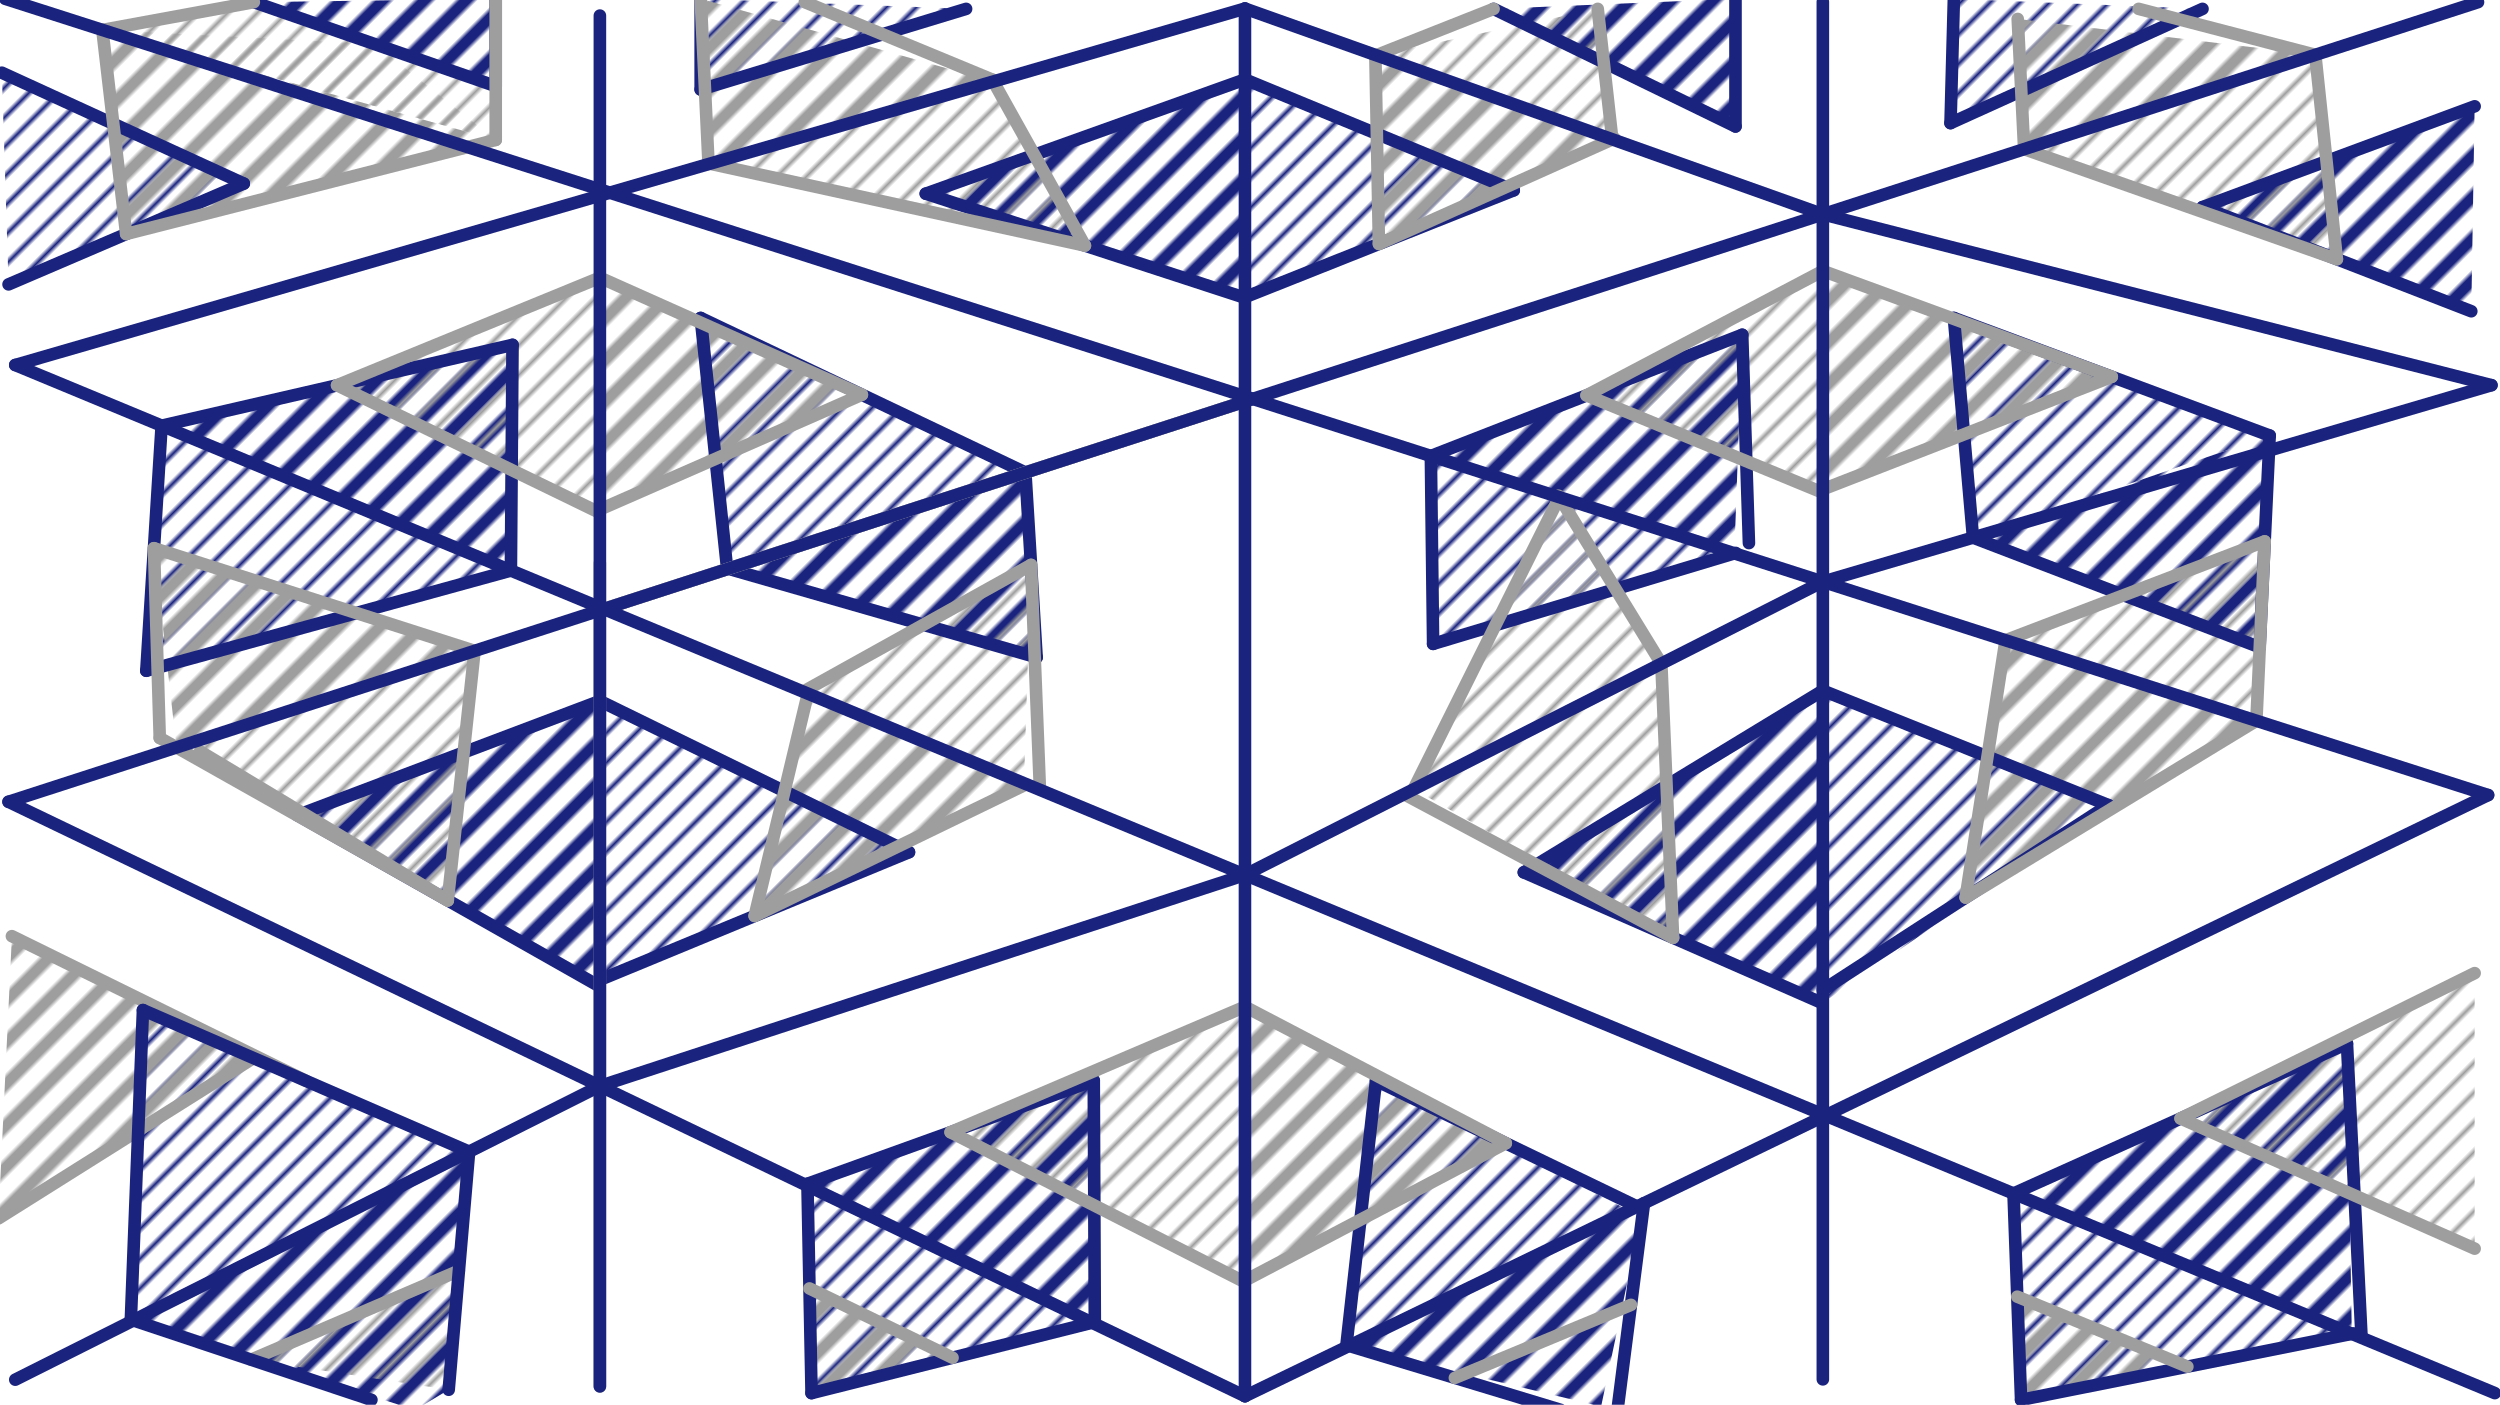 <svg xmlns="http://www.w3.org/2000/svg" class="svg--1it" height="100%" preserveAspectRatio="xMidYMid meet" viewBox="0 0 595.276 334.488" width="100%"><defs><marker id="marker-arrow" markerHeight="16" markerUnits="userSpaceOnUse" markerWidth="24" orient="auto-start-reverse" refX="24" refY="4" viewBox="0 0 24 8"><path d="M 0 0 L 24 4 L 0 8 z" stroke="inherit"></path></marker></defs><g class="aux-layer--1FB"><g class="element--2qn"><defs><pattern height="5" id="fill_34_2y9eki__pattern-stripes" patternTransform="rotate(-45)" patternUnits="userSpaceOnUse" width="5"><rect fill="#1A237E" height="1" transform="translate(0,0)" width="5"></rect></pattern></defs><g fill="url(#fill_34_2y9eki__pattern-stripes)"><path d="M 34.037 240.513 L 31.743 314.396 L 111.703 274.236 L 34.037 240.513 Z" stroke="none"></path></g></g><g class="element--2qn"><defs><pattern height="7" id="fill_39_8gtcpt__pattern-stripes" patternTransform="rotate(-45)" patternUnits="userSpaceOnUse" width="7"><rect fill="#1A237E" height="3" transform="translate(0,0)" width="7"></rect></pattern></defs><g fill="url(#fill_39_8gtcpt__pattern-stripes)"><path d="M 31.743 314.396 L 111.703 274.236 L 106.838 330.913 L 98.838 335.713 L 31.743 314.396 Z" stroke="none"></path></g></g><g class="element--2qn"><defs><pattern height="7" id="fill_53_392l2o__pattern-stripes" patternTransform="rotate(-45)" patternUnits="userSpaceOnUse" width="7"><rect fill="#1A237E" height="3" transform="translate(0,0)" width="7"></rect></pattern></defs><g fill="url(#fill_53_392l2o__pattern-stripes)"><path d="M 142.838 166.913 L 142.396 234.662 L 70.838 194.113 L 142.838 166.913 Z" stroke="none"></path></g></g><g class="element--2qn"><defs><pattern height="7" id="fill_57_7y4r26__pattern-stripes" patternTransform="rotate(-45)" patternUnits="userSpaceOnUse" width="7"><rect fill="#1A237E" height="3" transform="translate(0,0)" width="7"></rect></pattern></defs><g fill="url(#fill_57_7y4r26__pattern-stripes)"><path d="M 38.485 101.362 L 121.651 135.845 L 122.037 82.113 L 38.485 101.362 Z" stroke="none"></path></g></g><g class="element--2qn"><defs><pattern height="7" id="fill_61_2nhhxd__pattern-stripes" patternTransform="rotate(-45)" patternUnits="userSpaceOnUse" width="7"><rect fill="#1A237E" height="3" transform="translate(0,0)" width="7"></rect></pattern></defs><g fill="url(#fill_61_2nhhxd__pattern-stripes)"><path d="M 118.038 20.513 L 118.038 -0.288 L 60.438 0.512 L 118.038 20.513 Z" stroke="none"></path></g></g><g class="element--2qn"><defs><pattern height="5" id="fill_65_c09x3m__pattern-stripes" patternTransform="rotate(-45)" patternUnits="userSpaceOnUse" width="5"><rect fill="#1A237E" height="1" transform="translate(0,0)" width="5"></rect></pattern></defs><g fill="url(#fill_65_c09x3m__pattern-stripes)"><path d="M 38.485 101.362 L 121.651 135.845 L 34.838 159.713 L 38.485 101.362 Z" stroke="none"></path></g></g><g class="element--2qn"><defs><pattern height="5" id="fill_69_cl2i5n__pattern-stripes" patternTransform="rotate(-45)" patternUnits="userSpaceOnUse" width="5"><rect fill="#1A237E" height="1" transform="translate(0,0)" width="5"></rect></pattern></defs><g fill="url(#fill_69_cl2i5n__pattern-stripes)"><path d="M 0.438 17.312 L 58.038 43.713 L 2.038 67.713 L 0.438 17.312 Z" stroke="none"></path></g></g><g class="element--2qn"><defs><pattern height="7" id="fill_115_di7h24__pattern-stripes" patternTransform="rotate(-45)" patternUnits="userSpaceOnUse" width="7"><rect fill="#1A237E" height="3" transform="translate(0,0)" width="7"></rect></pattern></defs><g fill="url(#fill_115_di7h24__pattern-stripes)"><path d="M 296.438 18.913 L 296.229 70.844 L 220.438 46.113 L 296.438 18.913 Z" stroke="none"></path></g></g><g class="element--2qn"><defs><pattern height="7" id="fill_119_bofzr2__pattern-stripes" patternTransform="rotate(-45)" patternUnits="userSpaceOnUse" width="7"><rect fill="#1A237E" height="3" transform="translate(0,0)" width="7"></rect></pattern></defs><g fill="url(#fill_119_bofzr2__pattern-stripes)"><path d="M 174.16 135.628 L 246.838 156.513 L 244.156 112.512 L 174.16 135.628 Z" stroke="none"></path></g></g><g class="element--2qn"><defs><pattern height="7" id="fill_123_7cgig1__pattern-stripes" patternTransform="rotate(-45)" patternUnits="userSpaceOnUse" width="7"><rect fill="#1A237E" height="3" transform="translate(0,0)" width="7"></rect></pattern></defs><g fill="url(#fill_123_7cgig1__pattern-stripes)"><path d="M 192.257 281.873 L 260.04 314.94 L 260.437 257.313 L 192.257 281.873 Z" stroke="none"></path></g></g><g class="element--2qn"><defs><pattern height="7" id="fill_127_55u8ah__pattern-stripes" patternTransform="rotate(-45)" patternUnits="userSpaceOnUse" width="7"><rect fill="#1A237E" height="3" transform="translate(0,0)" width="7"></rect></pattern></defs><g fill="url(#fill_127_55u8ah__pattern-stripes)"><path d="M 413.238 30.113 L 413.238 -0.288 L 355.638 2.112 L 413.238 30.113 Z" stroke="none"></path></g></g><g class="element--2qn"><defs><pattern height="7" id="fill_131_dq6nr8__pattern-stripes" patternTransform="rotate(-45)" patternUnits="userSpaceOnUse" width="7"><rect fill="#1A237E" height="3" transform="translate(0,0)" width="7"></rect></pattern></defs><g fill="url(#fill_131_dq6nr8__pattern-stripes)"><path d="M 340.703 108.58 L 414.838 79.713 L 412.967 131.756 L 340.703 108.58 Z" stroke="none"></path></g></g><g class="element--2qn"><defs><pattern height="7" id="fill_135_ad61i6__pattern-stripes" patternTransform="rotate(-45)" patternUnits="userSpaceOnUse" width="7"><rect fill="#1A237E" height="3" transform="translate(0,0)" width="7"></rect></pattern></defs><g fill="url(#fill_135_ad61i6__pattern-stripes)"><path d="M 434.038 164.438 L 362.838 207.713 L 433.929 238.865 L 434.038 164.438 Z" stroke="none"></path></g></g><g class="element--2qn"><defs><pattern height="7" id="fill_139_xj2w5__pattern-stripes" patternTransform="rotate(-45)" patternUnits="userSpaceOnUse" width="7"><rect fill="#1A237E" height="3" transform="translate(0,0)" width="7"></rect></pattern></defs><g fill="url(#fill_139_xj2w5__pattern-stripes)"><path d="M 321.211 320.459 L 391.46 286.491 L 381.238 334.913 L 321.211 320.459 Z" stroke="none"></path></g></g><g class="element--2qn"><defs><pattern height="7" id="fill_143_17gur0__pattern-stripes" patternTransform="rotate(-45)" patternUnits="userSpaceOnUse" width="7"><rect fill="#1A237E" height="3" transform="translate(0,0)" width="7"></rect></pattern></defs><g fill="url(#fill_143_17gur0__pattern-stripes)"><path d="M 479.437 284.195 L 558.837 248.513 L 559.989 317.595 L 479.437 284.195 Z" stroke="none"></path></g></g><g class="element--2qn"><defs><pattern height="7" id="fill_147_67oo22__pattern-stripes" patternTransform="rotate(-45)" patternUnits="userSpaceOnUse" width="7"><rect fill="#1A237E" height="3" transform="translate(0,0)" width="7"></rect></pattern></defs><g fill="url(#fill_147_67oo22__pattern-stripes)"><path d="M 469.793 128.002 L 538.038 154.112 L 540.438 103.713 L 469.793 128.002 Z" stroke="none"></path></g></g><g class="element--2qn"><defs><pattern height="7" id="fill_151_euitfi__pattern-stripes" patternTransform="rotate(-45)" patternUnits="userSpaceOnUse" width="7"><rect fill="#1A237E" height="3" transform="translate(0,0)" width="7"></rect></pattern></defs><g fill="url(#fill_151_euitfi__pattern-stripes)"><path d="M 589.238 25.313 L 524.438 49.312 L 588.438 74.113 L 589.238 25.313 Z" stroke="none"></path></g></g><g class="element--2qn"><defs><pattern height="5" id="fill_155_6sp98__pattern-stripes" patternTransform="rotate(-45)" patternUnits="userSpaceOnUse" width="5"><rect fill="#1A237E" height="1" transform="translate(0,0)" width="5"></rect></pattern></defs><g fill="url(#fill_155_6sp98__pattern-stripes)"><path d="M 142.838 166.913 L 216.437 202.913 L 142.937 233.271 L 142.838 166.913 Z" stroke="none"></path></g></g><g class="element--2qn"><defs><pattern height="5" id="fill_159_4c8u13__pattern-stripes" patternTransform="rotate(-45)" patternUnits="userSpaceOnUse" width="5"><rect fill="#1A237E" height="1" transform="translate(0,0)" width="5"></rect></pattern></defs><g fill="url(#fill_159_4c8u13__pattern-stripes)"><path d="M 174.16 135.628 L 166.838 75.713 L 244.156 112.512 L 174.16 135.628 Z" stroke="none"></path></g></g><g class="element--2qn"><defs><pattern height="5" id="fill_163_afjfsk__pattern-stripes" patternTransform="rotate(-45)" patternUnits="userSpaceOnUse" width="5"><rect fill="#1A237E" height="1" transform="translate(0,0)" width="5"></rect></pattern></defs><g fill="url(#fill_163_afjfsk__pattern-stripes)"><path d="M 166.838 21.312 L 166.838 -0.288 L 230.038 2.113 L 166.838 21.312 Z" stroke="none"></path></g></g><g class="element--2qn"><defs><pattern height="5" id="fill_167_c62zdm__pattern-stripes" patternTransform="rotate(-45)" patternUnits="userSpaceOnUse" width="5"><rect fill="#1A237E" height="1" transform="translate(0,0)" width="5"></rect></pattern></defs><g fill="url(#fill_167_c62zdm__pattern-stripes)"><path d="M 192.257 281.873 L 193.238 331.713 L 260.04 314.94 L 192.257 281.873 Z" stroke="none"></path></g></g><g class="element--2qn"><defs><pattern height="5" id="fill_171_cy26s7__pattern-stripes" patternTransform="rotate(-45)" patternUnits="userSpaceOnUse" width="5"><rect fill="#1A237E" height="1" transform="translate(0,0)" width="5"></rect></pattern></defs><g fill="url(#fill_171_cy26s7__pattern-stripes)"><path d="M 321.211 320.459 L 327.638 257.312 L 387.862 288.231 L 321.211 320.459 Z" stroke="none"></path></g></g><g class="element--2qn"><defs><pattern height="5" id="fill_175_eiak7v__pattern-stripes" patternTransform="rotate(-45)" patternUnits="userSpaceOnUse" width="5"><rect fill="#1A237E" height="1" transform="translate(0,0)" width="5"></rect></pattern></defs><g fill="url(#fill_175_eiak7v__pattern-stripes)"><path d="M 340.703 108.58 L 341.238 153.312 L 412.967 131.756 L 340.703 108.58 Z" stroke="none"></path></g></g><g class="element--2qn"><defs><pattern height="5" id="fill_179_80d40l__pattern-stripes" patternTransform="rotate(-45)" patternUnits="userSpaceOnUse" width="5"><rect fill="#1A237E" height="1" transform="translate(0,0)" width="5"></rect></pattern></defs><g fill="url(#fill_179_80d40l__pattern-stripes)"><path d="M 296.438 18.913 L 360.437 45.312 L 296.229 70.844 L 296.438 18.913 Z" stroke="none"></path></g></g><g class="element--2qn"><defs><pattern height="5" id="fill_183_ar1xgf__pattern-stripes" patternTransform="rotate(-45)" patternUnits="userSpaceOnUse" width="5"><rect fill="#1A237E" height="1" transform="translate(0,0)" width="5"></rect></pattern></defs><g fill="url(#fill_183_ar1xgf__pattern-stripes)"><path d="M 434.038 164.438 L 502.038 191.713 L 433.929 238.865 L 434.038 164.438 Z" stroke="none"></path></g></g><g class="element--2qn"><defs><pattern height="5" id="fill_187_axrtpr__pattern-stripes" patternTransform="rotate(-45)" patternUnits="userSpaceOnUse" width="5"><rect fill="#1A237E" height="1" transform="translate(0,0)" width="5"></rect></pattern></defs><g fill="url(#fill_187_axrtpr__pattern-stripes)"><path d="M 469.793 128.002 L 465.238 75.713 L 540.438 103.713 L 469.793 128.002 Z" stroke="none"></path></g></g><g class="element--2qn"><defs><pattern height="5" id="fill_191_x8q3i__pattern-stripes" patternTransform="rotate(-45)" patternUnits="userSpaceOnUse" width="5"><rect fill="#1A237E" height="1" transform="translate(0,0)" width="5"></rect></pattern></defs><g fill="url(#fill_191_x8q3i__pattern-stripes)"><path d="M 464.438 29.312 L 465.238 -0.288 L 524.438 2.113 L 464.438 29.312 Z" stroke="none"></path></g></g><g class="element--2qn"><defs><pattern height="5" id="fill_195_5ft1m1__pattern-stripes" patternTransform="rotate(-45)" patternUnits="userSpaceOnUse" width="5"><rect fill="#1A237E" height="1" transform="translate(0,0)" width="5"></rect></pattern></defs><g fill="url(#fill_195_5ft1m1__pattern-stripes)"><path d="M 479.437 284.195 L 559.989 317.595 L 481.238 333.312 L 479.437 284.195 Z" stroke="none"></path></g></g><g class="element--2qn"><defs><pattern height="7" id="fill_258_z8kv1__pattern-stripes" patternTransform="rotate(-45)" patternUnits="userSpaceOnUse" width="7"><rect fill="#9E9E9E" height="3" transform="translate(0,0)" width="7"></rect></pattern></defs><g fill="url(#fill_258_z8kv1__pattern-stripes)"><path d="M 2.837 222.913 L -0.362 290.113 L 60.341 251.934 L 2.837 222.913 Z" stroke="none"></path></g></g><g class="element--2qn"><defs><pattern height="7" id="fill_262_gh2epr__pattern-stripes" patternTransform="rotate(-45)" patternUnits="userSpaceOnUse" width="7"><rect fill="#9E9E9E" height="3" transform="translate(0,0)" width="7"></rect></pattern></defs><g fill="url(#fill_262_gh2epr__pattern-stripes)"><path d="M 42.028 177.963 L 36.661 130.537 L 113.001 154.982 L 42.028 177.963 Z" stroke="none"></path></g></g><g class="element--2qn"><defs><pattern height="7" id="fill_266_bnhmqk__pattern-stripes" patternTransform="rotate(-45)" patternUnits="userSpaceOnUse" width="7"><rect fill="#9E9E9E" height="3" transform="translate(0,0)" width="7"></rect></pattern></defs><g fill="url(#fill_266_bnhmqk__pattern-stripes)"><path d="M 24.368 7.13 L 118.038 33.312 L 30.038 55.712 L 24.368 7.13 Z" stroke="none"></path></g></g><g class="element--2qn"><defs><pattern height="7" id="fill_270_byfkv7__pattern-stripes" patternTransform="rotate(-45)" patternUnits="userSpaceOnUse" width="7"><rect fill="#9E9E9E" height="3" transform="translate(0,0)" width="7"></rect></pattern></defs><g fill="url(#fill_270_byfkv7__pattern-stripes)"><path d="M 169.3 39.032 L 166.838 -0.288 L 236.53 19.403 L 169.3 39.032 Z" stroke="none"></path></g></g><g class="element--2qn"><defs><pattern height="7" id="fill_274_aq8izv__pattern-stripes" patternTransform="rotate(-45)" patternUnits="userSpaceOnUse" width="7"><rect fill="#9E9E9E" height="3" transform="translate(0,0)" width="7"></rect></pattern></defs><g fill="url(#fill_274_aq8izv__pattern-stripes)"><path d="M 142.838 66.112 L 205.221 93.981 L 142.838 121.312 L 142.838 66.112 Z" stroke="none"></path></g></g><g class="element--2qn"><defs><pattern height="7" id="fill_278_a4iv9n__pattern-stripes" patternTransform="rotate(-45)" patternUnits="userSpaceOnUse" width="7"><rect fill="#9E9E9E" height="3" transform="translate(0,0)" width="7"></rect></pattern></defs><g fill="url(#fill_278_a4iv9n__pattern-stripes)"><path d="M 192.352 165.209 L 179.687 218.092 L 243.804 187.008 L 192.352 165.209 Z" stroke="none"></path></g></g><g class="element--2qn"><defs><pattern height="7" id="fill_282_5ktk0q__pattern-stripes" patternTransform="rotate(-45)" patternUnits="userSpaceOnUse" width="7"><rect fill="#9E9E9E" height="3" transform="translate(0,0)" width="7"></rect></pattern></defs><g fill="url(#fill_282_5ktk0q__pattern-stripes)"><path d="M 192.747 306.793 L 193.238 331.713 L 226.807 323.284 L 192.747 306.793 Z" stroke="none"></path></g></g><g class="element--2qn"><defs><pattern height="7" id="fill_286_80oxee__pattern-stripes" patternTransform="rotate(-45)" patternUnits="userSpaceOnUse" width="7"><rect fill="#9E9E9E" height="3" transform="translate(0,0)" width="7"></rect></pattern></defs><g fill="url(#fill_286_80oxee__pattern-stripes)"><path d="M 296.438 239.712 L 358.544 272.215 L 296.438 304.906 L 296.438 239.712 Z" stroke="none"></path></g></g><g class="element--2qn"><defs><pattern height="7" id="fill_294_du9hjj__pattern-stripes" patternTransform="rotate(-45)" patternUnits="userSpaceOnUse" width="7"><rect fill="#9E9E9E" height="3" transform="translate(0,0)" width="7"></rect></pattern></defs><g fill="url(#fill_294_du9hjj__pattern-stripes)"><path d="M 327.69 13.164 L 328.333 58.078 L 383.914 33.182 L 327.69 13.164 Z" stroke="none"></path></g></g><g class="element--2qn"><defs><pattern height="7" id="fill_298_f8hlhv__pattern-stripes" patternTransform="rotate(-45)" patternUnits="userSpaceOnUse" width="7"><rect fill="#9E9E9E" height="3" transform="translate(0,0)" width="7"></rect></pattern></defs><g fill="url(#fill_298_f8hlhv__pattern-stripes)"><path d="M 477.54 152.464 L 468.038 213.712 L 537.267 171.619 L 477.54 152.464 Z" stroke="none"></path></g></g><g class="element--2qn"><defs><pattern height="7" id="fill_302_aieskl__pattern-stripes" patternTransform="rotate(-45)" patternUnits="userSpaceOnUse" width="7"><rect fill="#9E9E9E" height="3" transform="translate(0,0)" width="7"></rect></pattern></defs><g fill="url(#fill_302_aieskl__pattern-stripes)"><path d="M 434.038 64.513 L 502.837 89.712 L 434.038 116.512 L 434.038 64.513 Z" stroke="none"></path></g></g><g class="element--2qn"><defs><pattern height="7" id="fill_306_f869nr__pattern-stripes" patternTransform="rotate(-45)" patternUnits="userSpaceOnUse" width="7"><rect fill="#9E9E9E" height="3" transform="translate(0,0)" width="7"></rect></pattern></defs><g fill="url(#fill_306_f869nr__pattern-stripes)"><path d="M 481.971 35.506 L 480.438 4.512 L 551.296 13.057 L 481.971 35.506 Z" stroke="none"></path></g></g><g class="element--2qn"><defs><pattern height="7" id="fill_310_8oeds8__pattern-stripes" patternTransform="rotate(-45)" patternUnits="userSpaceOnUse" width="7"><rect fill="#9E9E9E" height="3" transform="translate(0,0)" width="7"></rect></pattern></defs><g fill="url(#fill_310_8oeds8__pattern-stripes)"><path d="M 480.337 308.754 L 481.238 333.312 L 520.834 325.41 L 480.337 308.754 Z" stroke="none"></path></g></g><g class="element--2qn"><defs><pattern height="5" id="fill_318_2rz06l__pattern-stripes" patternTransform="rotate(-45)" patternUnits="userSpaceOnUse" width="5"><rect fill="#9E9E9E" height="1" transform="translate(0,0)" width="5"></rect></pattern></defs><g fill="url(#fill_318_2rz06l__pattern-stripes)"><path d="M 59.797 323.756 L 106.838 330.913 L 109.27 302.574 L 59.797 323.756 Z" stroke="none"></path></g></g><g class="element--2qn"><defs><pattern height="5" id="fill_322_8a0c7n__pattern-stripes" patternTransform="rotate(-45)" patternUnits="userSpaceOnUse" width="5"><rect fill="#9E9E9E" height="1" transform="translate(0,0)" width="5"></rect></pattern></defs><g fill="url(#fill_322_8a0c7n__pattern-stripes)"><path d="M 42.028 177.963 L 106.617 214.387 L 113.001 154.982 L 42.028 177.963 Z" stroke="none"></path></g></g><g class="element--2qn"><defs><pattern height="5" id="fill_326_3olyoz__pattern-stripes" patternTransform="rotate(-45)" patternUnits="userSpaceOnUse" width="5"><rect fill="#9E9E9E" height="1" transform="translate(0,0)" width="5"></rect></pattern></defs><g fill="url(#fill_326_3olyoz__pattern-stripes)"><path d="M 142.838 121.312 L 80.261 91.737 L 142.838 66.112 L 142.838 121.312 Z" stroke="none"></path></g></g><g class="element--2qn"><defs><pattern height="5" id="fill_329_3kucur__pattern-stripes" patternTransform="rotate(-45)" patternUnits="userSpaceOnUse" width="5"><rect fill="#9E9E9E" height="1" transform="translate(0,0)" width="5"></rect></pattern></defs><g fill="url(#fill_329_3kucur__pattern-stripes)"><path d="M 24.368 7.13 L 118.038 33.312 L 24.368 7.13 Z" stroke="none"></path></g></g><g class="element--2qn"><defs><pattern height="5" id="fill_335_7adjsi__pattern-stripes" patternTransform="rotate(-45)" patternUnits="userSpaceOnUse" width="5"><rect fill="#9E9E9E" height="1" transform="translate(0,0)" width="5"></rect></pattern></defs><g fill="url(#fill_335_7adjsi__pattern-stripes)"><path d="M 24.368 7.13 L 89.238 10.513 L 118.038 33.312 L 118.038 20.513 L 118.038 33.312 L 24.368 7.13 Z" stroke="none"></path></g></g><g class="element--2qn"><defs><pattern height="5" id="fill_340_9xmle0__pattern-stripes" patternTransform="rotate(-45)" patternUnits="userSpaceOnUse" width="5"><rect fill="#9E9E9E" height="1" transform="translate(0,0)" width="5"></rect></pattern></defs><g fill="url(#fill_340_9xmle0__pattern-stripes)"><path d="M 24.368 7.13 L 60.437 0.513 L 118.038 20.513 L 118.038 33.312 L 24.368 7.13 Z" stroke="none"></path></g></g><g class="element--2qn"><defs><pattern height="5" id="fill_344_fakqsl__pattern-stripes" patternTransform="rotate(-45)" patternUnits="userSpaceOnUse" width="5"><rect fill="#9E9E9E" height="1" transform="translate(0,0)" width="5"></rect></pattern></defs><g fill="url(#fill_344_fakqsl__pattern-stripes)"><path d="M 169.3 39.032 L 236.53 19.403 L 258.333 58.478 L 169.3 39.032 Z" stroke="none"></path></g></g><g class="element--2qn"><defs><pattern height="5" id="fill_348_6b5f08__pattern-stripes" patternTransform="rotate(-45)" patternUnits="userSpaceOnUse" width="5"><rect fill="#9E9E9E" height="1" transform="translate(0,0)" width="5"></rect></pattern></defs><g fill="url(#fill_348_6b5f08__pattern-stripes)"><path d="M 192.352 165.209 L 245.497 134.512 L 243.804 187.008 L 192.352 165.209 Z" stroke="none"></path></g></g><g class="element--2qn"><defs><pattern height="5" id="fill_352_5j33yh__pattern-stripes" patternTransform="rotate(-45)" patternUnits="userSpaceOnUse" width="5"><rect fill="#9E9E9E" height="1" transform="translate(0,0)" width="5"></rect></pattern></defs><g fill="url(#fill_352_5j33yh__pattern-stripes)"><path d="M 296.438 239.712 L 226.347 269.593 L 296.438 304.906 L 296.438 239.712 Z" stroke="none"></path></g></g><g class="element--2qn"><defs><pattern height="5" id="fill_360_eqyvm5__pattern-stripes" patternTransform="rotate(-45)" patternUnits="userSpaceOnUse" width="5"><rect fill="#9E9E9E" height="1" transform="translate(0,0)" width="5"></rect></pattern></defs><g fill="url(#fill_360_eqyvm5__pattern-stripes)"><path d="M 434.038 64.513 L 377.77 94.146 L 434.038 116.512 L 434.038 64.513 Z" stroke="none"></path></g></g><g class="element--2qn"><defs><pattern height="5" id="fill_364_d5fkwu__pattern-stripes" patternTransform="rotate(-45)" patternUnits="userSpaceOnUse" width="5"><rect fill="#9E9E9E" height="1" transform="translate(0,0)" width="5"></rect></pattern></defs><g fill="url(#fill_364_d5fkwu__pattern-stripes)"><path d="M 383.914 33.182 L 380.438 2.113 L 327.69 13.164 L 383.914 33.182 Z" stroke="none"></path></g></g><g class="element--2qn"><defs><pattern height="5" id="fill_368_exdvz0__pattern-stripes" patternTransform="rotate(-45)" patternUnits="userSpaceOnUse" width="5"><rect fill="#9E9E9E" height="1" transform="translate(0,0)" width="5"></rect></pattern></defs><g fill="url(#fill_368_exdvz0__pattern-stripes)"><path d="M 481.971 35.506 L 556.437 61.712 L 551.296 13.057 L 481.971 35.506 Z" stroke="none"></path></g></g><g class="element--2qn"><defs><pattern height="5" id="fill_372_d8xeq2__pattern-stripes" patternTransform="rotate(-45)" patternUnits="userSpaceOnUse" width="5"><rect fill="#9E9E9E" height="1" transform="translate(0,0)" width="5"></rect></pattern></defs><g fill="url(#fill_372_d8xeq2__pattern-stripes)"><path d="M 477.54 152.464 L 539.237 128.913 L 537.267 171.619 L 477.54 152.464 Z" stroke="none"></path></g></g><g class="element--2qn"><defs><pattern height="5" id="fill_377_ayizrb__pattern-stripes" patternTransform="rotate(-45)" patternUnits="userSpaceOnUse" width="5"><rect fill="#9E9E9E" height="1" transform="translate(0,0)" width="5"></rect></pattern></defs><g fill="url(#fill_377_ayizrb__pattern-stripes)"><path d="M 589.238 297.312 L 519.219 266.317 L 589.238 231.713 L 589.238 231.713 L 589.238 297.312 Z" stroke="none"></path></g></g><g class="element--2qn"><defs><pattern height="5" id="fill_385_2dsycf__pattern-stripes" patternTransform="rotate(-45)" patternUnits="userSpaceOnUse" width="5"><rect fill="#9E9E9E" height="1" transform="translate(0,0)" width="5"></rect></pattern></defs><g fill="url(#fill_385_2dsycf__pattern-stripes)"><path d="M 371.292 118.39 L 336.612 187.865 L 395.58 158.022 L 371.292 118.39 Z" stroke="none"></path></g></g><g class="element--2qn"><defs><pattern height="5" id="fill_389_cl8h6k__pattern-stripes" patternTransform="rotate(-45)" patternUnits="userSpaceOnUse" width="5"><rect fill="#9E9E9E" height="1" transform="translate(0,0)" width="5"></rect></pattern></defs><g fill="url(#fill_389_cl8h6k__pattern-stripes)"><path d="M 336.612 187.865 L 398.383 223.289 L 395.58 158.022 L 336.612 187.865 Z" stroke="none"></path></g></g><g class="element--2qn"><line stroke="#1A237E" stroke-dasharray="none" stroke-linecap="round" stroke-width="3" x1="70.838" x2="142.838" y1="194.113" y2="166.913"></line></g><g class="element--2qn"><line stroke="#1A237E" stroke-dasharray="none" stroke-linecap="round" stroke-width="3" x1="70.838" x2="142.396" y1="194.113" y2="234.662"></line></g><g class="element--2qn"><line stroke="#1A237E" stroke-dasharray="none" stroke-linecap="round" stroke-width="3" x1="38.485" x2="122.037" y1="101.362" y2="82.113"></line></g><g class="element--2qn"><line stroke="#1A237E" stroke-dasharray="none" stroke-linecap="round" stroke-width="3" x1="122.037" x2="121.652" y1="82.113" y2="135.712"></line></g><g class="element--2qn"><line stroke="#1A237E" stroke-dasharray="none" stroke-linecap="round" stroke-width="3" x1="121.651" x2="34.838" y1="135.845" y2="159.713"></line></g><g class="element--2qn"><line stroke="#1A237E" stroke-dasharray="none" stroke-linecap="round" stroke-width="3" x1="34.838" x2="38.485" y1="159.713" y2="101.362"></line></g><g class="element--2qn"><line stroke="#1A237E" stroke-dasharray="none" stroke-linecap="round" stroke-width="3" x1="58.038" x2="0.438" y1="43.713" y2="17.312"></line></g><g class="element--2qn"><line stroke="#1A237E" stroke-dasharray="none" stroke-linecap="round" stroke-width="3" x1="58.038" x2="2.038" y1="43.713" y2="67.713"></line></g><g class="element--2qn"><line stroke="#1A237E" stroke-dasharray="none" stroke-linecap="round" stroke-width="3" x1="118.038" x2="118.038" y1="-0.288" y2="20.513"></line></g><g class="element--2qn"><line stroke="#1A237E" stroke-dasharray="none" stroke-linecap="round" stroke-width="3" x1="118.038" x2="60.438" y1="20.513" y2="0.512"></line></g><g class="element--2qn"><line stroke="#1A237E" stroke-dasharray="none" stroke-linecap="round" stroke-width="3" x1="142.838" x2="216.438" y1="166.913" y2="202.913"></line></g><g class="element--2qn"><line stroke="#1A237E" stroke-dasharray="none" stroke-linecap="round" stroke-width="3" x1="216.438" x2="142.937" y1="202.913" y2="233.271"></line></g><g class="element--2qn"><line stroke="#1A237E" stroke-dasharray="none" stroke-linecap="round" stroke-width="3" x1="260.438" x2="260.688" y1="257.312" y2="315.035"></line></g><g class="element--2qn"><line stroke="#1A237E" stroke-dasharray="none" stroke-linecap="round" stroke-width="3" x1="260.438" x2="192.257" y1="257.312" y2="281.873"></line></g><g class="element--2qn"><line stroke="#1A237E" stroke-dasharray="none" stroke-linecap="round" stroke-width="3" x1="173.148" x2="166.838" y1="135.505" y2="75.713"></line></g><g class="element--2qn"><line stroke="#1A237E" stroke-dasharray="none" stroke-linecap="round" stroke-width="3" x1="166.838" x2="243.605" y1="75.713" y2="112.25"></line></g><g class="element--2qn"><line stroke="#1A237E" stroke-dasharray="none" stroke-linecap="round" stroke-width="3" x1="244.156" x2="246.838" y1="112.512" y2="156.513"></line></g><g class="element--2qn"><line stroke="#1A237E" stroke-dasharray="none" stroke-linecap="round" stroke-width="3" x1="246.838" x2="174.16" y1="156.513" y2="135.628"></line></g><g class="element--2qn"><line stroke="#1A237E" stroke-dasharray="none" stroke-linecap="round" stroke-width="3" x1="220.438" x2="296.518" y1="46.113" y2="18.884"></line></g><g class="element--2qn"><line stroke="#1A237E" stroke-dasharray="none" stroke-linecap="round" stroke-width="3" x1="220.438" x2="296.229" y1="46.113" y2="70.844"></line></g><g class="element--2qn"><line stroke="#1A237E" stroke-dasharray="none" stroke-linecap="round" stroke-width="3" x1="166.838" x2="166.838" y1="-0.288" y2="21.312"></line></g><g class="element--2qn"><line stroke="#1A237E" stroke-dasharray="none" stroke-linecap="round" stroke-width="3" x1="166.838" x2="230.038" y1="21.312" y2="2.113"></line></g><g class="element--2qn"><line stroke="#1A237E" stroke-dasharray="none" stroke-linecap="round" stroke-width="3" x1="296.438" x2="360.438" y1="18.913" y2="45.312"></line></g><g class="element--2qn"><line stroke="#1A237E" stroke-dasharray="none" stroke-linecap="round" stroke-width="3" x1="360.438" x2="296.229" y1="45.312" y2="70.844"></line></g><g class="element--2qn"><line stroke="#1A237E" stroke-dasharray="none" stroke-linecap="round" stroke-width="3" x1="340.703" x2="414.838" y1="108.58" y2="79.713"></line></g><g class="element--2qn"><line stroke="#1A237E" stroke-dasharray="none" stroke-linecap="round" stroke-width="3" x1="414.838" x2="416.438" y1="79.713" y2="129.312"></line></g><g class="element--2qn"><line stroke="#1A237E" stroke-dasharray="none" stroke-linecap="round" stroke-width="3" x1="340.703" x2="341.238" y1="108.58" y2="153.312"></line></g><g class="element--2qn"><line stroke="#1A237E" stroke-dasharray="none" stroke-linecap="round" stroke-width="3" x1="341.238" x2="413.293" y1="153.312" y2="131.658"></line></g><g class="element--2qn"><line stroke="#1A237E" stroke-dasharray="none" stroke-linecap="round" stroke-width="3" x1="327.638" x2="320.597" y1="257.312" y2="320.287"></line></g><g class="element--2qn"><line stroke="#1A237E" stroke-dasharray="none" stroke-linecap="round" stroke-width="3" x1="327.638" x2="389.45" y1="257.312" y2="287.118"></line></g><g class="element--2qn"><line stroke="#1A237E" stroke-dasharray="none" stroke-linecap="round" stroke-width="3" x1="192.257" x2="193.238" y1="281.873" y2="331.713"></line></g><g class="element--2qn"><line stroke="#1A237E" stroke-dasharray="none" stroke-linecap="round" stroke-width="3" x1="193.238" x2="260.376" y1="331.713" y2="314.856"></line></g><g class="element--2qn"><line stroke="#1A237E" stroke-dasharray="none" stroke-linecap="round" stroke-width="3" x1="321.211" x2="371.638" y1="320.459" y2="335.713"></line></g><g class="element--2qn"><line stroke="#1A237E" stroke-dasharray="none" stroke-linecap="round" stroke-width="3" x1="391.46" x2="385.238" y1="286.491" y2="334.913"></line></g><g class="element--2qn"><line stroke="#1A237E" stroke-dasharray="none" stroke-linecap="round" stroke-width="3" x1="362.838" x2="434.038" y1="207.713" y2="164.438"></line></g><g class="element--2qn"><line stroke="#1A237E" stroke-dasharray="none" stroke-linecap="round" stroke-width="3" x1="362.838" x2="433.929" y1="207.713" y2="238.865"></line></g><g class="element--2qn"><line stroke="#1A237E" stroke-dasharray="none" stroke-linecap="round" stroke-width="3" x1="413.238" x2="413.238" y1="-0.288" y2="30.113"></line></g><g class="element--2qn"><line stroke="#1A237E" stroke-dasharray="none" stroke-linecap="round" stroke-width="3" x1="413.238" x2="355.638" y1="30.113" y2="2.112"></line></g><g class="element--2qn"><line stroke="#1A237E" stroke-dasharray="none" stroke-linecap="round" stroke-width="3" x1="502.038" x2="434.038" y1="191.713" y2="164.438"></line></g><g class="element--2qn"><line stroke="#1A237E" stroke-dasharray="none" stroke-linecap="round" stroke-width="3" x1="558.837" x2="562.309" y1="248.513" y2="318.337"></line></g><g class="element--2qn"><line stroke="#1A237E" stroke-dasharray="none" stroke-linecap="round" stroke-width="3" x1="558.837" x2="479.6" y1="248.513" y2="284.122"></line></g><g class="element--2qn"><line stroke="#1A237E" stroke-dasharray="none" stroke-linecap="round" stroke-width="3" x1="479.437" x2="481.238" y1="284.195" y2="333.312"></line></g><g class="element--2qn"><line stroke="#1A237E" stroke-dasharray="none" stroke-linecap="round" stroke-width="3" x1="481.238" x2="560.43" y1="333.312" y2="317.507"></line></g><g class="element--2qn"><line stroke="#1A237E" stroke-dasharray="none" stroke-linecap="round" stroke-width="3" x1="540.438" x2="465.238" y1="103.713" y2="75.713"></line></g><g class="element--2qn"><line stroke="#1A237E" stroke-dasharray="none" stroke-linecap="round" stroke-width="3" x1="465.238" x2="469.786" y1="75.713" y2="127.927"></line></g><g class="element--2qn"><line stroke="#1A237E" stroke-dasharray="none" stroke-linecap="round" stroke-width="3" x1="469.793" x2="538.038" y1="128.002" y2="154.113"></line></g><g class="element--2qn"><line stroke="#1A237E" stroke-dasharray="none" stroke-linecap="round" stroke-width="3" x1="538.038" x2="540.438" y1="154.113" y2="103.713"></line></g><g class="element--2qn"><line stroke="#1A237E" stroke-dasharray="none" stroke-linecap="round" stroke-width="3" x1="465.238" x2="464.438" y1="-0.288" y2="29.313"></line></g><g class="element--2qn"><line stroke="#1A237E" stroke-dasharray="none" stroke-linecap="round" stroke-width="3" x1="464.438" x2="524.438" y1="29.313" y2="2.113"></line></g><g class="element--2qn"><line stroke="#1A237E" stroke-dasharray="none" stroke-linecap="round" stroke-width="3" x1="524.438" x2="589.238" y1="49.312" y2="25.313"></line></g><g class="element--2qn"><line stroke="#1A237E" stroke-dasharray="none" stroke-linecap="round" stroke-width="3" x1="524.438" x2="588.438" y1="49.312" y2="74.113"></line></g><g class="element--2qn"><line stroke="#9E9E9E" stroke-dasharray="none" stroke-linecap="round" stroke-width="3" x1="72.87" x2="2.837" y1="257.374" y2="222.913"></line></g><g class="element--2qn"><line stroke="#9E9E9E" stroke-dasharray="none" stroke-linecap="round" stroke-width="3" x1="60.341" x2="-0.362" y1="251.934" y2="290.113"></line></g><g class="element--2qn"><line stroke="#9E9E9E" stroke-dasharray="none" stroke-linecap="round" stroke-width="3" x1="106.617" x2="47.638" y1="214.387" y2="178.913"></line></g><g class="element--2qn"><line stroke="#9E9E9E" stroke-dasharray="none" stroke-linecap="round" stroke-width="3" x1="106.617" x2="112.988" y1="214.387" y2="155.098"></line></g><g class="element--2qn"><line stroke="#9E9E9E" stroke-dasharray="none" stroke-linecap="round" stroke-width="3" x1="113.001" x2="36.661" y1="154.982" y2="130.537"></line></g><g class="element--2qn"><line stroke="#9E9E9E" stroke-dasharray="none" stroke-linecap="round" stroke-width="3" x1="36.661" x2="38.038" y1="130.537" y2="175.713"></line></g><g class="element--2qn"><line stroke="#9E9E9E" stroke-dasharray="none" stroke-linecap="round" stroke-width="3" x1="38.038" x2="106.617" y1="175.713" y2="214.387"></line></g><g class="element--2qn"><line stroke="#9E9E9E" stroke-dasharray="none" stroke-linecap="round" stroke-width="3" x1="80.261" x2="142.591" y1="91.737" y2="121.993"></line></g><g class="element--2qn"><line stroke="#9E9E9E" stroke-dasharray="none" stroke-linecap="round" stroke-width="3" x1="30.038" x2="24.363" y1="55.712" y2="7.095"></line></g><g class="element--2qn"><line stroke="#9E9E9E" stroke-dasharray="none" stroke-linecap="round" stroke-width="3" x1="24.368" x2="60.437" y1="7.13" y2="0.513"></line></g><g class="element--2qn"><line stroke="#9E9E9E" stroke-dasharray="none" stroke-linecap="round" stroke-width="3" x1="118.038" x2="118.038" y1="-0.288" y2="33.312"></line></g><g class="element--2qn"><line stroke="#9E9E9E" stroke-dasharray="none" stroke-linecap="round" stroke-width="3" x1="118.038" x2="30.038" y1="33.312" y2="55.712"></line></g><g class="element--2qn"><line stroke="#9E9E9E" stroke-dasharray="none" stroke-linecap="round" stroke-width="3" x1="142.838" x2="205.221" y1="121.312" y2="93.981"></line></g><g class="element--2qn"><line stroke="#9E9E9E" stroke-dasharray="none" stroke-linecap="round" stroke-width="3" x1="245.497" x2="247.609" y1="134.512" y2="187.738"></line></g><g class="element--2qn"><line stroke="#9E9E9E" stroke-dasharray="none" stroke-linecap="round" stroke-width="3" x1="245.497" x2="191.511" y1="134.512" y2="164.539"></line></g><g class="element--2qn"><line stroke="#9E9E9E" stroke-dasharray="none" stroke-linecap="round" stroke-width="3" x1="179.687" x2="243.804" y1="218.092" y2="187.008"></line></g><g class="element--2qn"><line stroke="#9E9E9E" stroke-dasharray="none" stroke-linecap="round" stroke-width="3" x1="179.687" x2="192.352" y1="218.092" y2="165.209"></line></g><g class="element--2qn"><line stroke="#9E9E9E" stroke-dasharray="none" stroke-linecap="round" stroke-width="3" x1="205.221" x2="143.059" y1="93.981" y2="66.212"></line></g><g class="element--2qn"><line stroke="#9E9E9E" stroke-dasharray="none" stroke-linecap="round" stroke-width="3" x1="142.838" x2="80.261" y1="66.112" y2="91.737"></line></g><g class="element--2qn"><line stroke="#9E9E9E" stroke-dasharray="none" stroke-linecap="round" stroke-width="3" x1="166.838" x2="168.71" y1="-0.288" y2="39.01"></line></g><g class="element--2qn"><line stroke="#9E9E9E" stroke-dasharray="none" stroke-linecap="round" stroke-width="3" x1="191.638" x2="236.288" y1="0.513" y2="18.97"></line></g><g class="element--2qn"><line stroke="#9E9E9E" stroke-dasharray="none" stroke-linecap="round" stroke-width="3" x1="258.333" x2="169.3" y1="58.478" y2="39.032"></line></g><g class="element--2qn"><line stroke="#9E9E9E" stroke-dasharray="none" stroke-linecap="round" stroke-width="3" x1="258.333" x2="236.288" y1="58.478" y2="18.97"></line></g><g class="element--2qn"><line stroke="#9E9E9E" stroke-dasharray="none" stroke-linecap="round" stroke-width="3" x1="59.797" x2="109.27" y1="323.756" y2="302.574"></line></g><g class="element--2qn"><line stroke="#9E9E9E" stroke-dasharray="none" stroke-linecap="round" stroke-width="3" x1="226.807" x2="192.747" y1="323.284" y2="306.793"></line></g><g class="element--2qn"><line stroke="#9E9E9E" stroke-dasharray="none" stroke-linecap="round" stroke-width="3" x1="226.347" x2="296.438" y1="269.593" y2="239.712"></line></g><g class="element--2qn"><line stroke="#9E9E9E" stroke-dasharray="none" stroke-linecap="round" stroke-width="3" x1="226.347" x2="296.045" y1="269.593" y2="305.112"></line></g><g class="element--2qn"><line stroke="#9E9E9E" stroke-dasharray="none" stroke-linecap="round" stroke-width="3" x1="358.544" x2="296.438" y1="272.215" y2="239.712"></line></g><g class="element--2qn"><line stroke="#9E9E9E" stroke-dasharray="none" stroke-linecap="round" stroke-width="3" x1="296.045" x2="358.544" y1="305.112" y2="272.215"></line></g><g class="element--2qn"><line stroke="#9E9E9E" stroke-dasharray="none" stroke-linecap="round" stroke-width="3" x1="346.424" x2="388.349" y1="328.086" y2="310.702"></line></g><g class="element--2qn"><line stroke="#9E9E9E" stroke-dasharray="none" stroke-linecap="round" stroke-width="3" x1="377.77" x2="433.938" y1="94.146" y2="117.272"></line></g><g class="element--2qn"><line stroke="#9E9E9E" stroke-dasharray="none" stroke-linecap="round" stroke-width="3" x1="328.333" x2="384.428" y1="58.078" y2="32.952"></line></g><g class="element--2qn"><line stroke="#9E9E9E" stroke-dasharray="none" stroke-linecap="round" stroke-width="3" x1="328.333" x2="327.49" y1="58.078" y2="13.317"></line></g><g class="element--2qn"><line stroke="#9E9E9E" stroke-dasharray="none" stroke-linecap="round" stroke-width="3" x1="327.69" x2="355.638" y1="13.164" y2="2.112"></line></g><g class="element--2qn"><line stroke="#9E9E9E" stroke-dasharray="none" stroke-linecap="round" stroke-width="3" x1="383.914" x2="380.438" y1="33.182" y2="2.113"></line></g><g class="element--2qn"><line stroke="#9E9E9E" stroke-dasharray="none" stroke-linecap="round" stroke-width="3" x1="434.038" x2="502.837" y1="116.512" y2="89.713"></line></g><g class="element--2qn"><line stroke="#9E9E9E" stroke-dasharray="none" stroke-linecap="round" stroke-width="3" x1="502.837" x2="434.038" y1="89.712" y2="64.513"></line></g><g class="element--2qn"><line stroke="#9E9E9E" stroke-dasharray="none" stroke-linecap="round" stroke-width="3" x1="434.038" x2="377.77" y1="64.513" y2="94.146"></line></g><g class="element--2qn"><line stroke="#1A237E" stroke-dasharray="none" stroke-linecap="round" stroke-width="3" x1="434.038" x2="502.038" y1="235.712" y2="191.713"></line></g><g class="element--2qn"><line stroke="#9E9E9E" stroke-dasharray="none" stroke-linecap="round" stroke-width="3" x1="468.038" x2="537.24" y1="213.712" y2="171.636"></line></g><g class="element--2qn"><line stroke="#9E9E9E" stroke-dasharray="none" stroke-linecap="round" stroke-width="3" x1="537.267" x2="539.237" y1="171.619" y2="128.913"></line></g><g class="element--2qn"><line stroke="#9E9E9E" stroke-dasharray="none" stroke-linecap="round" stroke-width="3" x1="539.237" x2="478.12" y1="128.913" y2="152.243"></line></g><g class="element--2qn"><line stroke="#9E9E9E" stroke-dasharray="none" stroke-linecap="round" stroke-width="3" x1="477.54" x2="468.038" y1="152.464" y2="213.712"></line></g><g class="element--2qn"><line stroke="#9E9E9E" stroke-dasharray="none" stroke-linecap="round" stroke-width="3" x1="556.438" x2="482.049" y1="61.713" y2="35.533"></line></g><g class="element--2qn"><line stroke="#9E9E9E" stroke-dasharray="none" stroke-linecap="round" stroke-width="3" x1="481.971" x2="480.438" y1="35.506" y2="4.512"></line></g><g class="element--2qn"><line stroke="#9E9E9E" stroke-dasharray="none" stroke-linecap="round" stroke-width="3" x1="556.438" x2="551.301" y1="61.713" y2="13.103"></line></g><g class="element--2qn"><line stroke="#9E9E9E" stroke-dasharray="none" stroke-linecap="round" stroke-width="3" x1="551.296" x2="509.238" y1="13.057" y2="2.113"></line></g><g class="element--2qn"><line stroke="#9E9E9E" stroke-dasharray="none" stroke-linecap="round" stroke-width="3" x1="519.219" x2="589.238" y1="266.317" y2="231.713"></line></g><g class="element--2qn"><line stroke="#9E9E9E" stroke-dasharray="none" stroke-linecap="round" stroke-width="3" x1="519.219" x2="589.238" y1="266.317" y2="297.312"></line></g><g class="element--2qn"><line stroke="#9E9E9E" stroke-dasharray="none" stroke-linecap="round" stroke-width="3" x1="520.834" x2="480.337" y1="325.41" y2="308.754"></line></g><g class="element--2qn"><line stroke="#9E9E9E" stroke-dasharray="none" stroke-linecap="round" stroke-width="3" x1="142.838" x2="142.838" y1="134.113" y2="145.32"></line></g><g class="element--2qn"><line stroke="#9E9E9E" stroke-dasharray="none" stroke-linecap="round" stroke-width="3" x1="142.838" x2="298.297" y1="145.32" y2="94.981"></line></g><g class="element--2qn"><line stroke="#9E9E9E" stroke-dasharray="none" stroke-linecap="round" stroke-width="3" x1="142.838" x2="298.297" y1="145.32" y2="94.981"></line></g><g class="element--2qn"><line stroke="#9E9E9E" stroke-dasharray="none" stroke-linecap="round" stroke-width="3" x1="142.838" x2="142.838" y1="145.32" y2="330.113"></line></g><g class="element--2qn"><line stroke="#9E9E9E" stroke-dasharray="none" stroke-linecap="round" stroke-width="3" x1="398.383" x2="334.593" y1="223.289" y2="189.243"></line></g><g class="element--2qn"><line stroke="#9E9E9E" stroke-dasharray="none" stroke-linecap="round" stroke-width="3" x1="398.383" x2="395.593" y1="223.289" y2="158.317"></line></g><g class="element--2qn"><line stroke="#9E9E9E" stroke-dasharray="none" stroke-linecap="round" stroke-width="3" x1="395.58" x2="371.07" y1="158.022" y2="118.029"></line></g><g class="element--2qn"><line stroke="#9E9E9E" stroke-dasharray="none" stroke-linecap="round" stroke-width="3" x1="371.292" x2="336.612" y1="118.39" y2="187.865"></line></g></g><g class="main-layer--3Vd"><g class="element--2qn"><line stroke="#1A237E" stroke-dasharray="none" stroke-linecap="round" stroke-width="3" x1="296.438" x2="296.438" y1="2.038" y2="332.438"></line></g><g class="element--2qn"><line stroke="#1A237E" stroke-dasharray="none" stroke-linecap="round" stroke-width="3" x1="434.038" x2="434.038" y1="0.438" y2="328.438"></line></g><g class="element--2qn"><line stroke="#1A237E" stroke-dasharray="none" stroke-linecap="round" stroke-width="3" x1="3.637" x2="594.037" y1="86.913" y2="331.712"></line></g><g class="element--2qn"><line stroke="#1A237E" stroke-dasharray="none" stroke-linecap="round" stroke-width="3" x1="142.838" x2="142.838" y1="3.713" y2="330.113"></line></g><g class="element--2qn"><line stroke="#1A237E" stroke-dasharray="none" stroke-linecap="round" stroke-width="3" x1="3.637" x2="296.438" y1="86.913" y2="2.037"></line></g><g class="element--2qn"><line stroke="#1A237E" stroke-dasharray="none" stroke-linecap="round" stroke-width="3" x1="296.438" x2="592.438" y1="332.438" y2="189.313"></line></g><g class="element--2qn"><line stroke="#1A237E" stroke-dasharray="none" stroke-linecap="round" stroke-width="3" x1="590.038" x2="2.038" y1="0.513" y2="190.913"></line></g><g class="element--2qn"><line stroke="#1A237E" stroke-dasharray="none" stroke-linecap="round" stroke-width="3" x1="2.038" x2="296.438" y1="190.913" y2="332.438"></line></g><g class="element--2qn"><line stroke="#1A237E" stroke-dasharray="none" stroke-linecap="round" stroke-width="3" x1="593.237" x2="434.038" y1="91.713" y2="51.027"></line></g><g class="element--2qn"><line stroke="#1A237E" stroke-dasharray="none" stroke-linecap="round" stroke-width="3" x1="592.438" x2="1.237" y1="189.313" y2="-0.287"></line></g><g class="element--2qn"><line stroke="#1A237E" stroke-dasharray="none" stroke-linecap="round" stroke-width="3" x1="593.237" x2="434.038" y1="91.713" y2="138.513"></line></g><g class="element--2qn"><line stroke="#1A237E" stroke-dasharray="none" stroke-linecap="round" stroke-width="3" x1="142.838" x2="3.637" y1="258.598" y2="328.513"></line></g><g class="element--2qn"><line stroke="#1A237E" stroke-dasharray="none" stroke-linecap="round" stroke-width="3" x1="142.838" x2="296.438" y1="258.598" y2="208.317"></line></g><g class="element--2qn"><line stroke="#1A237E" stroke-dasharray="none" stroke-linecap="round" stroke-width="3" x1="296.437" x2="434.038" y1="208.317" y2="138.513"></line></g><g class="element--2qn"><line stroke="#1A237E" stroke-dasharray="none" stroke-linecap="round" stroke-width="3" x1="434.038" x2="296.438" y1="51.027" y2="2.037"></line></g><g class="element--2qn"><line stroke="#1A237E" stroke-dasharray="none" stroke-linecap="round" stroke-width="3" x1="111.703" x2="34.037" y1="274.236" y2="240.513"></line></g><g class="element--2qn"><line stroke="#1A237E" stroke-dasharray="none" stroke-linecap="round" stroke-width="3" x1="34.037" x2="31.156" y1="240.513" y2="314.2"></line></g><g class="element--2qn"><line stroke="#1A237E" stroke-dasharray="none" stroke-linecap="round" stroke-width="3" x1="31.156" x2="88.438" y1="314.2" y2="333.312"></line></g><g class="element--2qn"><line stroke="#1A237E" stroke-dasharray="none" stroke-linecap="round" stroke-width="3" x1="111.703" x2="106.838" y1="274.236" y2="330.913"></line></g></g><g class="snaps-layer--2PT"></g><g class="temp-layer--rAP"></g></svg>